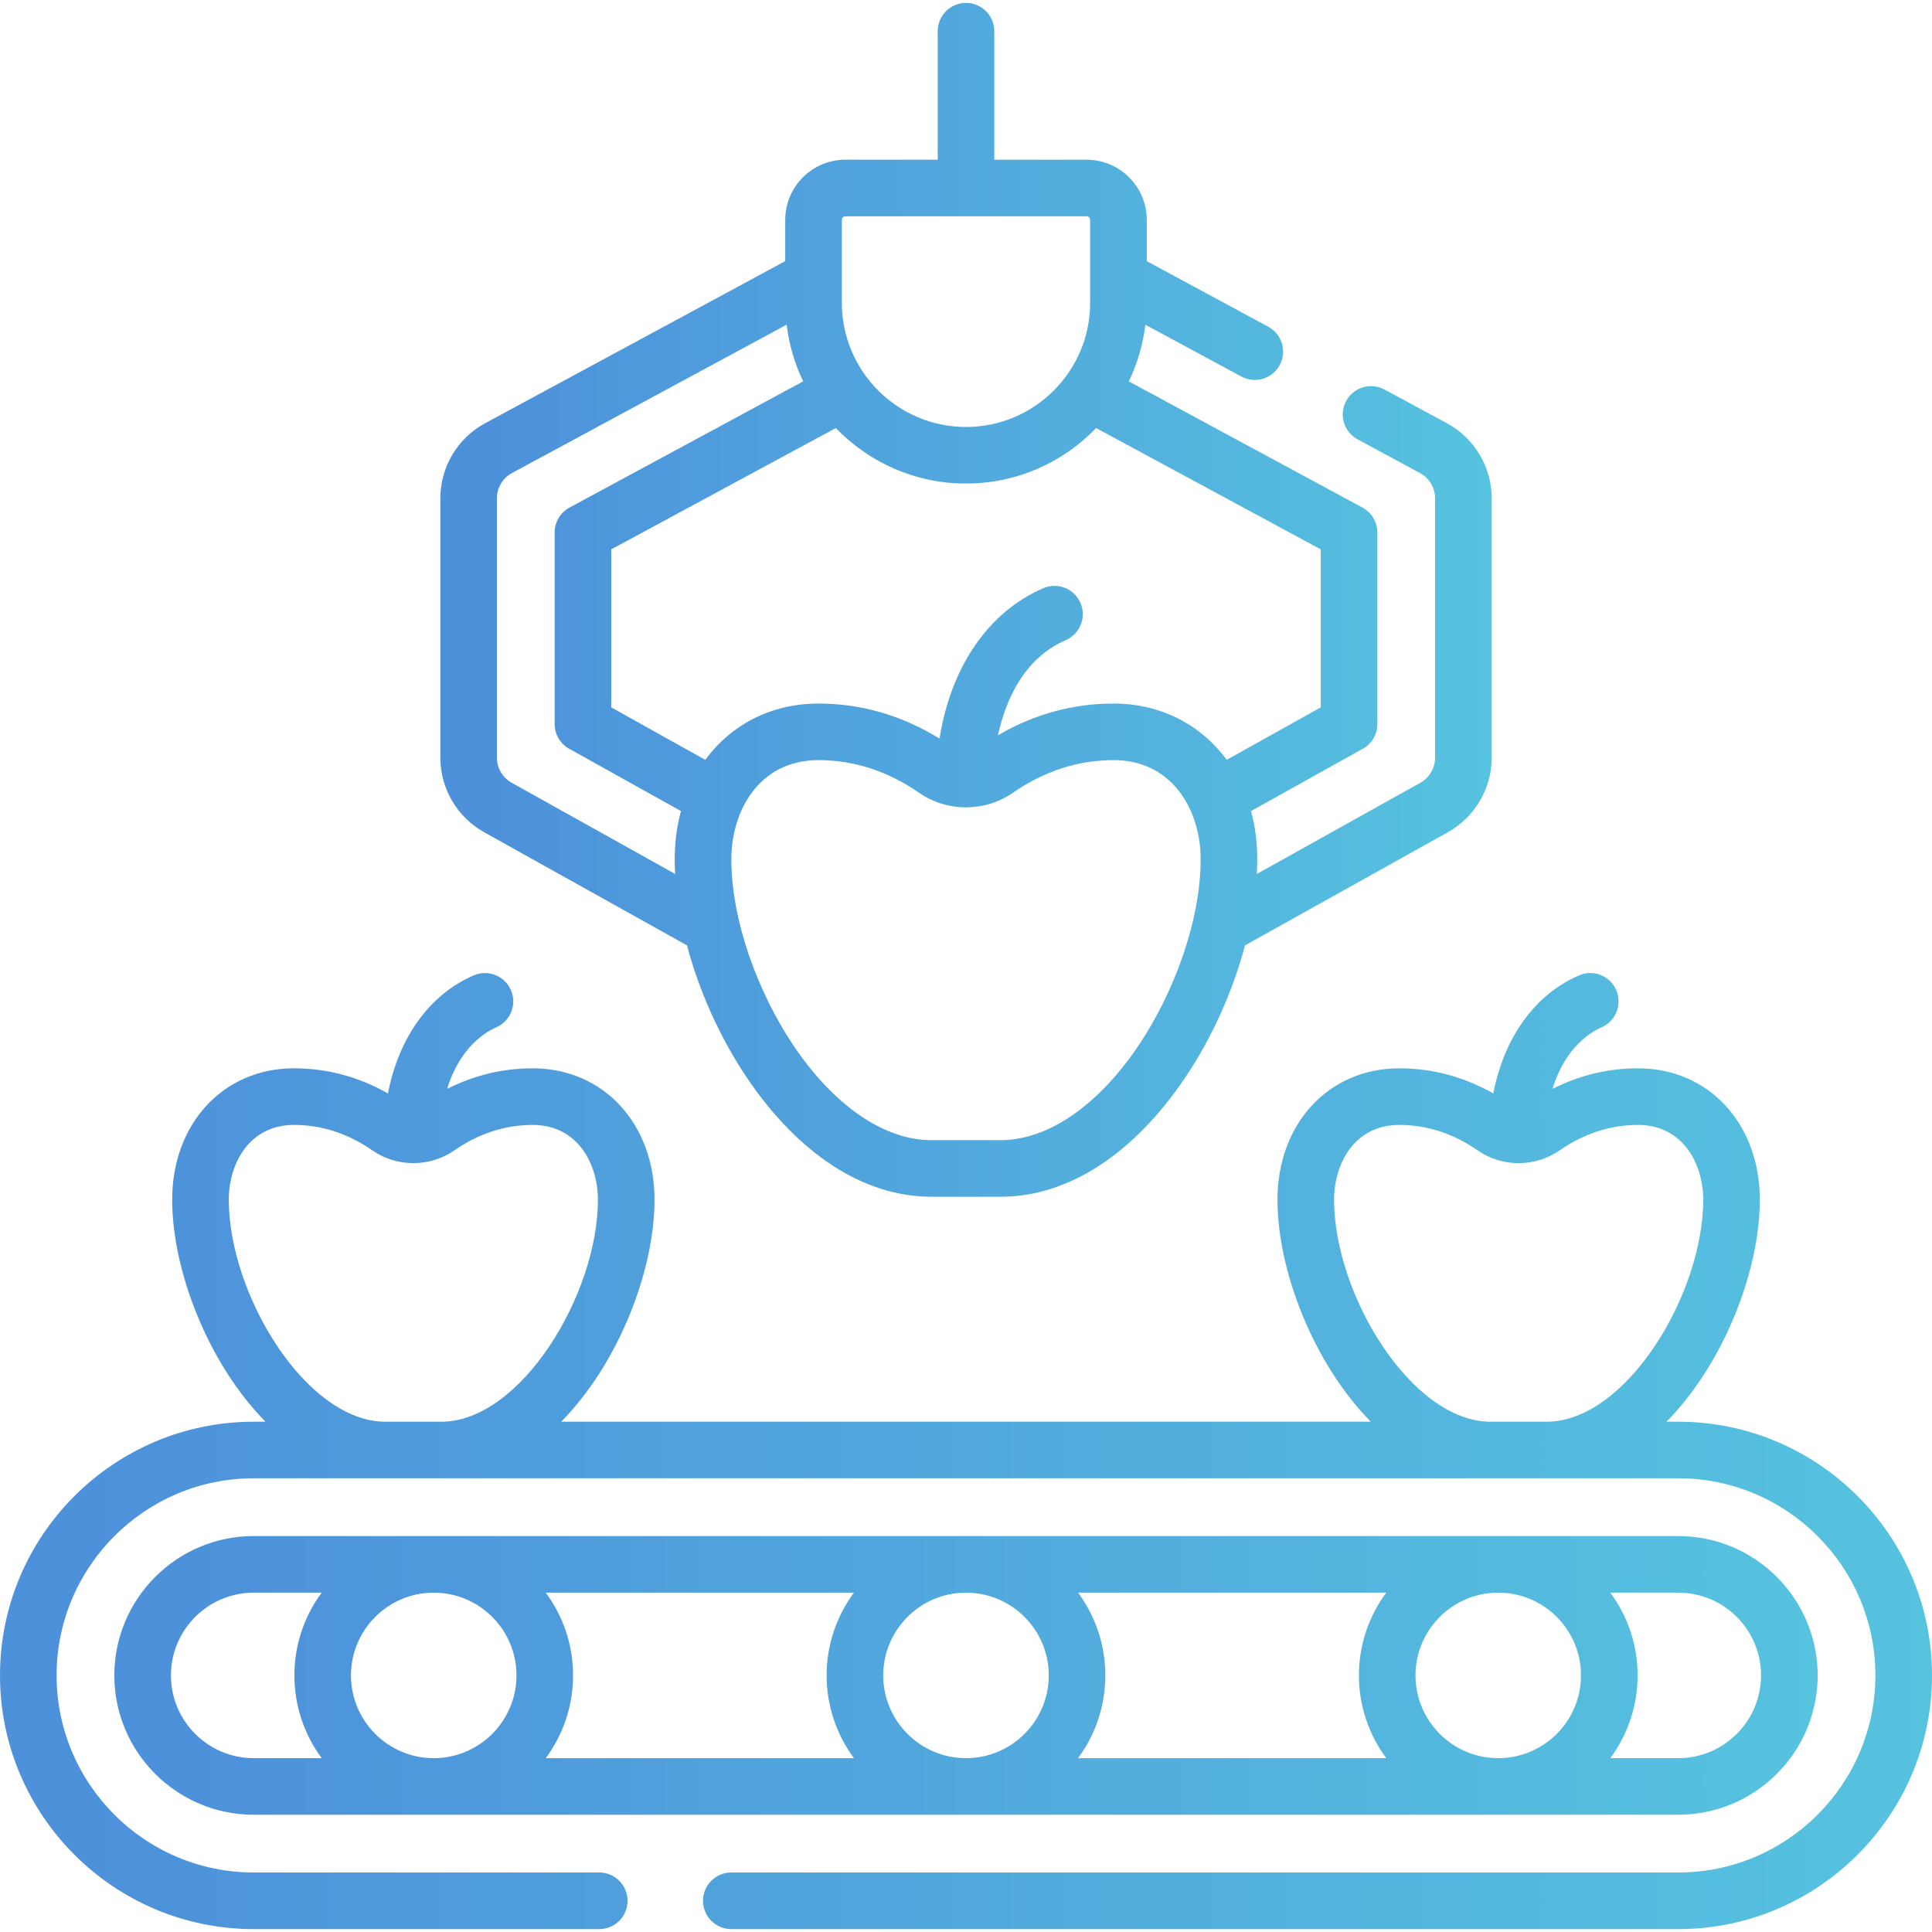 <svg xmlns="http://www.w3.org/2000/svg" width="50" height="50" viewBox="0 0 50 50" fill="none"><g clip-path="url(#clip0_79_927)"><path d="M43.434 36.794H43.129C44.618 35.279 45.544 32.884 45.544 31.049C45.544 29.078 44.218 27.648 42.392 27.648C41.618 27.648 40.877 27.827 40.179 28.18C40.51 27.086 41.197 26.696 41.447 26.587C41.819 26.427 41.989 25.995 41.828 25.624C41.668 25.253 41.237 25.082 40.865 25.243C39.719 25.739 38.929 26.847 38.646 28.298C37.885 27.867 37.069 27.648 36.213 27.648C34.387 27.648 33.061 29.078 33.061 31.049C33.061 32.884 33.987 35.279 35.476 36.794H14.524C16.013 35.279 16.939 32.884 16.939 31.049C16.939 29.078 15.613 27.648 13.787 27.648C13.013 27.648 12.271 27.827 11.573 28.18C11.905 27.086 12.591 26.696 12.842 26.587C13.213 26.427 13.384 25.995 13.223 25.624C13.062 25.253 12.631 25.082 12.26 25.243C11.114 25.739 10.323 26.847 10.04 28.298C9.279 27.867 8.463 27.648 7.608 27.648C5.782 27.648 4.456 29.078 4.456 31.049C4.456 32.884 5.382 35.279 6.871 36.794H6.566C2.945 36.794 0 39.739 0 43.359C0 46.979 2.945 49.925 6.566 49.925H15.509C15.913 49.925 16.241 49.597 16.241 49.192C16.241 48.788 15.913 48.46 15.509 48.46H6.566C3.753 48.46 1.465 46.172 1.465 43.359C1.465 40.547 3.753 38.258 6.566 38.258H43.434C46.247 38.258 48.535 40.547 48.535 43.359C48.535 46.172 46.247 48.46 43.434 48.46H18.927C18.522 48.46 18.194 48.788 18.194 49.192C18.194 49.597 18.522 49.925 18.927 49.925H43.434C47.055 49.925 50 46.979 50 43.359C50 39.739 47.055 36.794 43.434 36.794ZM34.526 31.049C34.526 30.116 35.054 29.113 36.213 29.113C36.928 29.113 37.611 29.334 38.242 29.772C38.89 30.222 39.745 30.201 40.363 29.772C40.994 29.334 41.677 29.113 42.392 29.113C43.551 29.113 44.079 30.116 44.079 31.049C44.079 33.504 42.076 36.794 40.027 36.794H38.578C36.529 36.794 34.526 33.504 34.526 31.049ZM5.921 31.049C5.921 30.116 6.449 29.113 7.608 29.113C8.323 29.113 9.006 29.334 9.637 29.772C10.283 30.22 11.137 30.203 11.758 29.772C12.389 29.334 13.072 29.113 13.787 29.113C14.946 29.113 15.474 30.116 15.474 31.049C15.474 33.504 13.471 36.794 11.422 36.794H9.972C7.924 36.794 5.921 33.504 5.921 31.049Z" fill="url(#paint0_linear_79_927)"></path><path d="M43.434 46.965C45.423 46.965 47.041 45.348 47.041 43.359C47.041 41.37 45.423 39.753 43.434 39.753H6.566C4.577 39.753 2.959 41.37 2.959 43.359C2.959 45.348 4.577 46.965 6.566 46.965H43.434ZM9.083 43.359C9.083 42.178 10.044 41.218 11.225 41.218C12.406 41.218 13.367 42.178 13.367 43.359C13.367 44.54 12.406 45.501 11.225 45.501C10.044 45.501 9.083 44.54 9.083 43.359ZM14.124 41.218H22.1C21.657 41.817 21.393 42.558 21.393 43.359C21.393 44.16 21.657 44.901 22.1 45.501H14.124C14.568 44.901 14.831 44.16 14.831 43.359C14.831 42.558 14.568 41.817 14.124 41.218ZM22.858 43.359C22.858 42.178 23.819 41.218 25 41.218C26.181 41.218 27.142 42.178 27.142 43.359C27.142 44.54 26.181 45.501 25 45.501C23.819 45.501 22.858 44.54 22.858 43.359ZM40.916 43.359C40.916 44.54 39.956 45.501 38.775 45.501C37.594 45.501 36.633 44.54 36.633 43.359C36.633 42.178 37.594 41.218 38.775 41.218C39.956 41.218 40.916 42.178 40.916 43.359ZM35.876 45.501H27.9C28.343 44.901 28.606 44.16 28.606 43.359C28.606 42.558 28.343 41.817 27.9 41.218H35.876C35.432 41.817 35.169 42.558 35.169 43.359C35.169 44.16 35.432 44.901 35.876 45.501ZM45.576 43.359C45.576 44.54 44.615 45.501 43.434 45.501H41.675C42.118 44.901 42.381 44.16 42.381 43.359C42.381 42.558 42.118 41.817 41.675 41.218H43.434C44.615 41.218 45.576 42.178 45.576 43.359ZM4.424 43.359C4.424 42.178 5.385 41.218 6.566 41.218H8.325C7.882 41.817 7.619 42.558 7.619 43.359C7.619 44.16 7.882 44.901 8.325 45.501H6.566C5.385 45.501 4.424 44.54 4.424 43.359Z" fill="url(#paint1_linear_79_927)"></path><path d="M12.53 21.538L17.779 24.466C18.092 25.642 18.624 26.838 19.315 27.869C20.657 29.87 22.358 30.972 24.105 30.972H25.896C27.642 30.972 29.343 29.87 30.685 27.869C31.377 26.838 31.908 25.642 32.221 24.466L37.471 21.538C38.17 21.148 38.605 20.407 38.605 19.607V12.899C38.605 12.084 38.16 11.338 37.444 10.952L35.831 10.081C35.474 9.889 35.03 10.022 34.838 10.378C34.646 10.734 34.779 11.178 35.135 11.37L36.748 12.242C36.99 12.372 37.14 12.623 37.14 12.899V19.607C37.14 19.877 36.993 20.127 36.757 20.259L32.527 22.618C32.556 22.074 32.53 21.556 32.377 20.99L35.27 19.377C35.502 19.248 35.646 19.003 35.646 18.738V13.78C35.646 13.511 35.498 13.264 35.261 13.136L29.213 9.87C29.432 9.417 29.579 8.923 29.642 8.404L32.127 9.745C32.482 9.937 32.926 9.805 33.119 9.449C33.311 9.093 33.179 8.649 32.823 8.456L29.678 6.758V5.69C29.678 4.831 28.979 4.133 28.12 4.133H25.732V0.808C25.732 0.403 25.405 0.075 25 0.075C24.595 0.075 24.268 0.403 24.268 0.808V4.133H21.88C21.021 4.133 20.322 4.831 20.322 5.69V6.758L12.557 10.952C11.841 11.338 11.396 12.084 11.396 12.899V19.607C11.396 20.407 11.83 21.148 12.53 21.538ZM29.469 27.052C28.422 28.612 27.12 29.507 25.896 29.507H24.104C22.88 29.507 21.578 28.612 20.531 27.052C19.623 25.699 18.927 23.835 18.927 22.237C18.927 21.002 19.633 19.672 21.183 19.672C22.102 19.672 22.979 19.957 23.788 20.518C24.515 21.023 25.492 21.017 26.212 20.518C27.021 19.957 27.898 19.672 28.817 19.672C30.367 19.672 31.073 21.002 31.073 22.237C31.073 23.834 30.379 25.696 29.469 27.052ZM34.181 14.217V18.307L31.747 19.664C31.082 18.759 30.046 18.208 28.817 18.208C27.764 18.208 26.761 18.484 25.827 19.029C26.023 18.135 26.488 17.04 27.581 16.567C27.952 16.406 28.123 15.975 27.962 15.604C27.801 15.232 27.37 15.062 26.999 15.223C25.574 15.84 24.61 17.259 24.315 19.114C23.34 18.513 22.289 18.208 21.183 18.208C19.954 18.208 18.918 18.759 18.253 19.664L15.819 18.307V14.217L21.632 11.078C22.483 11.963 23.678 12.514 25 12.514C26.322 12.514 27.516 11.963 28.368 11.078L34.181 14.217ZM21.88 5.597H24.991C24.994 5.597 24.997 5.598 25 5.598C25.003 5.598 25.006 5.597 25.009 5.597H28.12C28.172 5.597 28.213 5.639 28.213 5.69V7.837C28.213 9.608 26.772 11.05 25 11.05C23.228 11.05 21.787 9.608 21.787 7.837V5.69C21.787 5.639 21.828 5.597 21.88 5.597ZM12.86 12.899C12.86 12.623 13.01 12.372 13.252 12.241L20.358 8.403C20.421 8.923 20.568 9.416 20.787 9.869L14.739 13.136C14.502 13.264 14.354 13.511 14.354 13.78V18.737C14.354 19.003 14.498 19.248 14.73 19.377L17.623 20.99C17.47 21.553 17.443 22.07 17.473 22.618L13.244 20.259C13.007 20.127 12.86 19.877 12.86 19.607V12.899Z" fill="url(#paint2_linear_79_927)"></path></g><defs><linearGradient id="paint0_linear_79_927" x1="2.25" y1="37.554" x2="50" y2="37.554" gradientUnits="userSpaceOnUse"><stop stop-color="#4D91DB"></stop><stop offset="1" stop-color="#56C3DF"></stop></linearGradient><linearGradient id="paint1_linear_79_927" x1="4.943" y1="43.359" x2="47.041" y2="43.359" gradientUnits="userSpaceOnUse"><stop stop-color="#4D91DB"></stop><stop offset="1" stop-color="#56C3DF"></stop></linearGradient><linearGradient id="paint2_linear_79_927" x1="12.62" y1="15.523" x2="38.605" y2="15.523" gradientUnits="userSpaceOnUse"><stop stop-color="#4D91DB"></stop><stop offset="1" stop-color="#56C3DF"></stop></linearGradient><clipPath id="clip0_79_927"><rect width="50" height="50" fill="white"></rect></clipPath></defs></svg>
